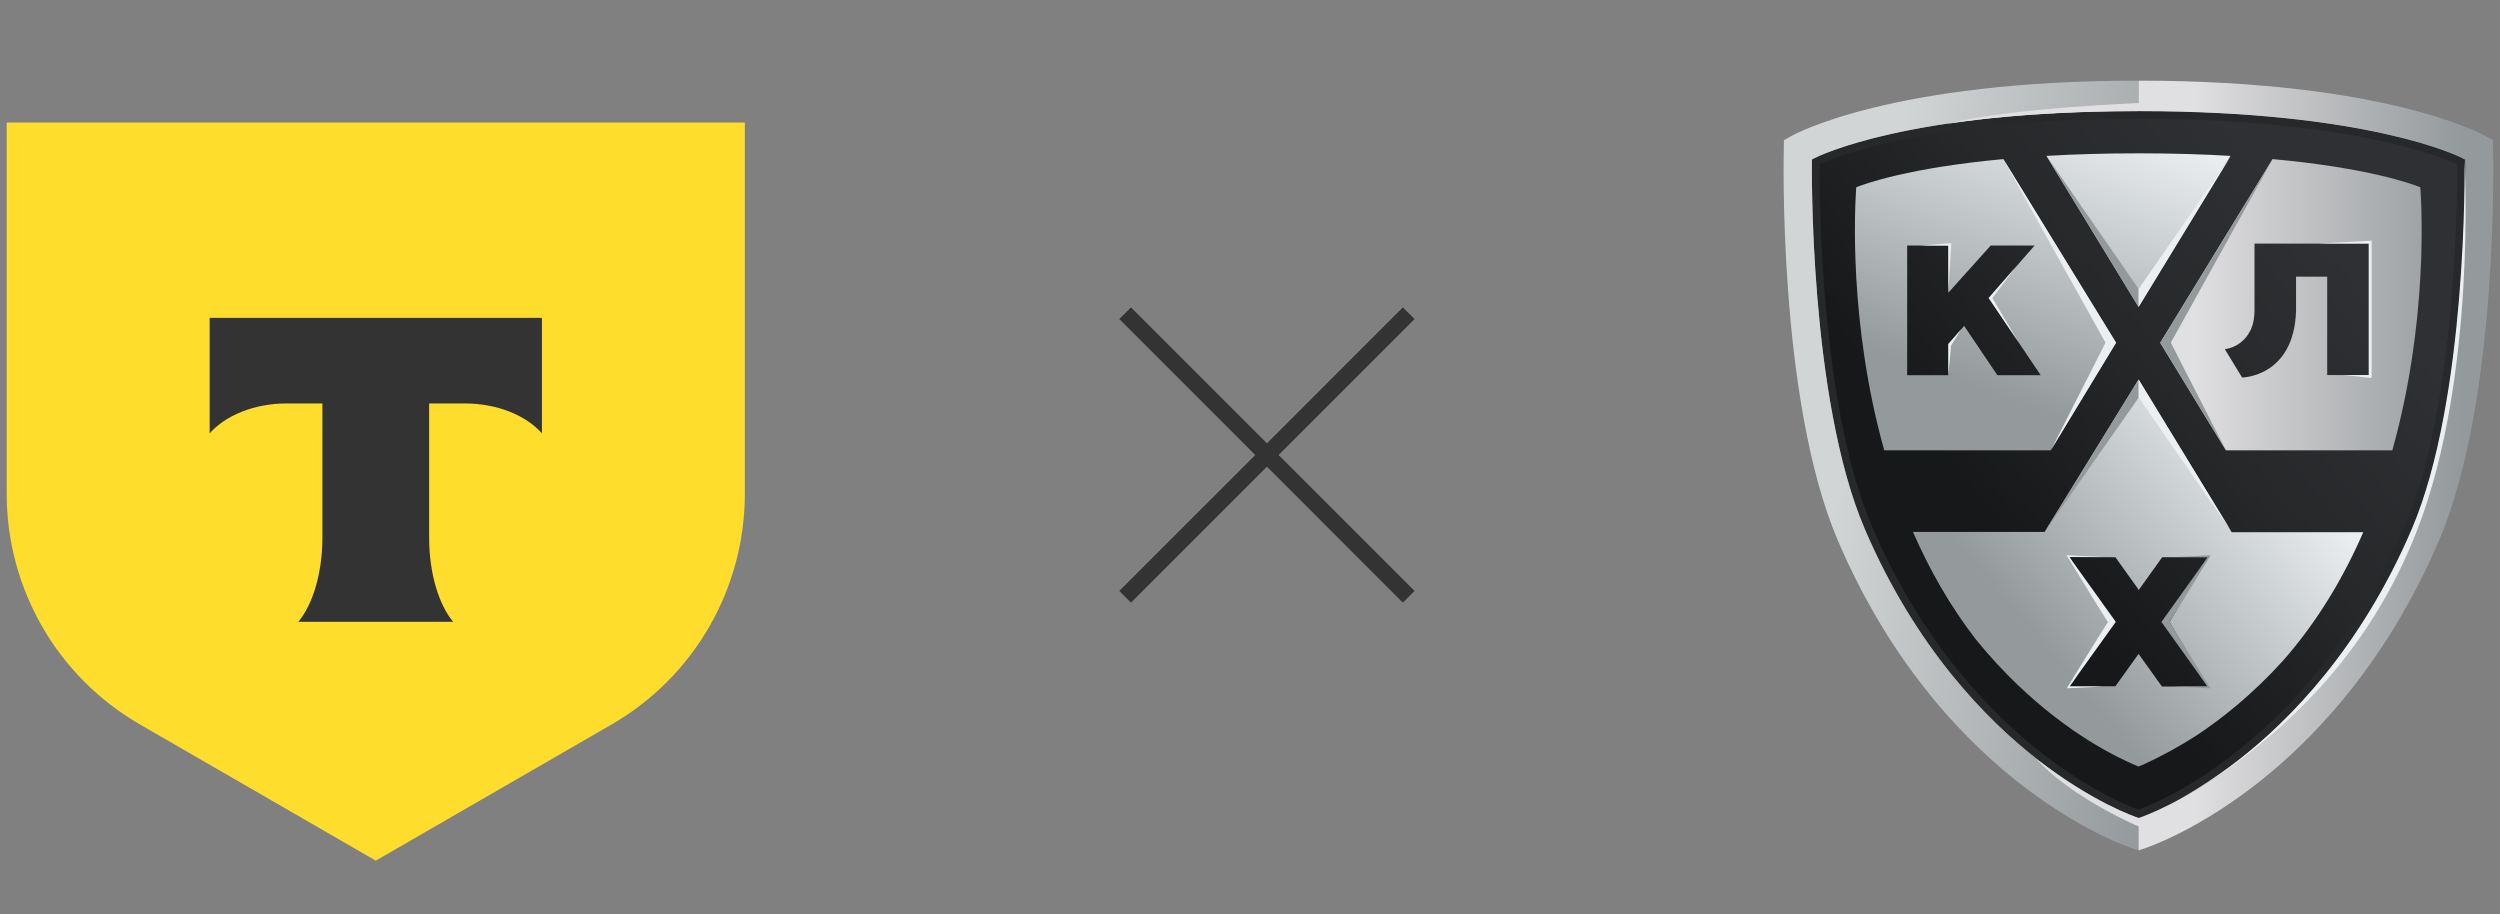 <svg width="93" height="34" viewBox="0 0 93 34" fill="none" xmlns="http://www.w3.org/2000/svg">
<rect x="0" y="0" width="93" height="34" fill="#808080" stroke="none"/>
<path d="M52.622 11.87L47.564 16.926L52.622 21.983L52.186 22.419L47.129 17.361L42.073 22.419L41.638 21.983L46.694 16.926L41.638 11.87L42.073 11.435L47.129 16.491L52.186 11.435L52.622 11.87Z" fill="#333333"/>
<path d="M91.749 6.057V5.954L91.656 5.906C91.518 5.835 88.178 4.152 79.604 4.152C71.033 4.152 67.69 5.835 67.552 5.906L67.461 5.954V6.057C67.459 6.142 67.342 14.838 69.428 19.706C71.329 24.138 73.975 26.816 75.859 28.28C77.906 29.872 79.485 30.404 79.552 30.425L79.604 30.442L79.659 30.425C79.726 30.404 81.304 29.87 83.352 28.28C85.238 26.816 87.884 24.138 89.782 19.706C91.868 14.838 91.751 6.142 91.751 6.057H91.749Z" fill="url(#paint0_linear_8664_26252)"/>
<path d="M76.283 16.752L78.715 12.749L74.528 5.918C71.014 6.242 69.374 6.836 69.054 6.965L69.047 7.053C69.004 7.678 68.763 12.008 70.094 16.752H76.281H76.283ZM70.95 9.134H72.478V10.889L74.054 9.134H75.687L73.98 11.082L75.914 13.958H74.302L73.067 12.124L72.476 12.799V13.958H70.947V9.134H70.95ZM79.549 11.411L76.126 5.799C77.141 5.739 78.279 5.704 79.549 5.704C80.82 5.704 81.957 5.739 82.973 5.799L79.549 11.411Z" fill="url(#paint1_linear_8664_26252)"/>
<path d="M79.546 4.421C81.497 4.421 83.33 4.509 84.997 4.683C86.337 4.824 87.574 5.02 88.673 5.265C90.316 5.632 91.174 6.004 91.403 6.114C91.41 6.958 91.42 14.993 89.458 19.573C87.581 23.948 84.973 26.587 83.116 28.032C81.251 29.479 79.799 30.03 79.546 30.12C79.294 30.032 77.842 29.481 75.977 28.034C74.12 26.589 71.509 23.95 69.635 19.575C67.673 14.993 67.683 6.96 67.69 6.116C67.919 6.009 68.777 5.635 70.42 5.268C71.519 5.022 72.756 4.826 74.096 4.686C75.763 4.512 77.599 4.424 79.546 4.424M79.546 4.13C70.973 4.13 67.63 5.814 67.494 5.885L67.404 5.933V6.035C67.401 6.121 67.285 14.816 69.371 19.685C71.271 24.117 73.917 26.794 75.801 28.258C77.849 29.851 79.427 30.383 79.494 30.404L79.549 30.423L79.604 30.404C79.671 30.383 81.249 29.849 83.297 28.258C85.183 26.794 87.829 24.117 89.727 19.685C91.813 14.816 91.696 6.121 91.696 6.035V5.933L91.603 5.885C91.465 5.814 88.122 4.13 79.549 4.13H79.546Z" fill="#27282A"/>
<path d="M83.837 19.797H83.017L79.55 14.128L76.06 19.788H71.163C71.766 21.171 72.531 22.532 73.504 23.789C75.514 26.266 77.609 27.563 78.73 28.133C78.735 28.133 78.74 28.137 78.744 28.14C79.252 28.397 79.548 28.514 79.548 28.514C79.548 28.514 79.607 28.493 79.717 28.447C80.439 28.118 81.112 27.746 81.737 27.341C82.662 26.726 83.789 25.834 84.924 24.583C86.212 23.119 87.184 21.476 87.914 19.797H83.832H83.837ZM82.099 25.503L82.125 25.539H80.425L79.555 24.325L78.692 25.529H76.992L78.408 23.133L76.997 20.732L76.987 20.718L78.694 20.73L79.55 21.927V21.943L79.557 21.953L79.564 21.943L80.435 20.727H82.135L82.101 20.775L80.709 23.142L82.104 25.503H82.099Z" fill="url(#paint2_linear_8664_26252)"/>
<path d="M79.495 30.404C79.428 30.382 77.85 29.848 75.802 28.258C73.916 26.794 71.27 24.117 69.372 19.685C67.286 14.816 67.403 6.121 67.403 6.035V5.933L67.496 5.885C67.634 5.813 70.977 4.13 79.548 4.13V3C70.388 3 66.773 4.984 66.623 5.067L66.532 5.12L66.363 5.215L66.358 5.41V5.515C66.354 5.608 66.127 14.852 68.363 20.095C70.402 24.873 73.275 27.736 75.328 29.295C77.569 31 79.319 31.56 79.393 31.584L79.448 31.601L79.55 31.634V30.425L79.495 30.406V30.404Z" fill="url(#paint3_linear_8664_26252)"/>
<path d="M80.402 23.137L82.121 25.538L82.1 25.502L80.407 23.137L82.1 20.772L82.119 20.741L80.402 23.137Z" fill="#535150"/>
<path d="M77.253 25.168L77.26 25.153L78.707 23.134L77.06 20.833L76.981 20.723H78.259L76.874 20.654L78.404 23.139L76.883 25.606L78.269 25.537H76.991L77.253 25.168Z" fill="#EBEFF2"/>
<path d="M82.237 20.654L80.852 20.723H82.13L81.865 21.093L81.848 21.122L80.406 23.136L81.829 25.125L81.856 25.17L82.12 25.54H80.845L82.23 25.609L80.709 23.141L82.239 20.657L82.237 20.654Z" fill="#94999B"/>
<path d="M71.433 9.135L72.589 9.044L72.48 10.89V9.135H71.433Z" fill="#EBEFF2"/>
<path d="M72.479 13.955L72.582 12.849L72.956 12.253L72.479 12.797V13.955Z" fill="#EBEFF2"/>
<path d="M74.967 9.955L74.118 11.087L75.089 12.73L73.978 11.087L74.967 9.955Z" fill="#EBEFF2"/>
<path d="M75.807 28.27C75.781 28.249 75.752 28.227 75.724 28.206C75.75 28.227 75.776 28.247 75.805 28.27H75.807Z" fill="#8D8D8E"/>
<path d="M75.725 28.207C75.71 28.195 75.695 28.185 75.68 28.172C75.695 28.185 75.71 28.197 75.727 28.209L75.725 28.207Z" fill="#8D8D8E"/>
<path d="M82.807 16.752H88.994C90.327 12.005 90.086 7.675 90.041 7.053L90.034 6.965C89.714 6.836 88.069 6.24 84.538 5.918L80.361 12.751L82.805 16.754L82.807 16.752ZM83.709 12.31C83.709 12.31 83.716 12.296 83.718 12.289C83.852 12.01 83.868 11.7 83.868 11.552V9.061H88.117V13.953H86.572V10.293H85.413V11.564C85.337 14.022 83.406 14.044 83.406 14.044L82.764 12.99C83.179 12.932 83.53 12.67 83.706 12.308L83.709 12.31ZM90.735 20.095C88.696 24.872 85.823 27.736 83.773 29.295C81.532 31 79.782 31.56 79.71 31.584L79.655 31.601L79.553 31.634V30.738L79.505 30.721C79.441 30.7 77.04 29.643 75.81 28.289C75.783 28.261 75.757 28.239 75.731 28.215C75.757 28.237 75.783 28.256 75.812 28.277C77.86 29.86 79.438 30.392 79.505 30.413L79.555 30.43L79.61 30.409C79.677 30.387 81.255 29.853 83.303 28.263C85.189 26.799 87.835 24.122 89.733 19.689C91.82 14.821 91.703 6.126 91.703 6.04V5.937L91.61 5.89C91.471 5.818 88.136 4.137 79.577 4.135C76.639 4.135 74.274 4.33 72.455 4.602C72.455 4.602 74.272 4.068 79.553 3.834V3C88.715 3 92.33 4.984 92.478 5.067L92.568 5.12L92.737 5.215L92.742 5.41V5.515C92.747 5.608 92.976 14.852 90.737 20.095H90.735Z" fill="url(#paint4_linear_8664_26252)"/>
<path d="M89.931 19.69C92.141 13.972 91.683 6.023 91.681 5.935V6.038C91.683 6.126 91.8 14.819 89.714 19.69C87.814 24.122 85.168 26.799 83.284 28.263C82.411 28.94 81.622 29.427 81.002 29.763C81.639 29.427 82.447 28.94 83.341 28.263C85.272 26.799 88.186 24.205 89.931 19.69Z" fill="#EBEFF2"/>
<path d="M86.223 9.06L88.225 8.953V14.062L87.196 13.953H88.121V9.06H86.223Z" fill="#EBEFF2"/>
<path d="M76.287 16.759L78.325 12.749L74.532 5.938L78.719 12.749L76.287 16.759Z" fill="#EBEFF2"/>
<path d="M79.558 11.425V10.75L76.135 5.808L79.558 11.425Z" fill="#94999B"/>
<path d="M79.559 14.115V14.79L76.102 19.725L79.559 14.115Z" fill="#94999B"/>
<path d="M79.558 14.115V14.79L82.979 19.725L79.558 14.115Z" fill="#EBEFF2"/>
<path d="M82.809 16.759L80.754 12.748L84.538 5.932L80.361 12.748L82.809 16.759Z" fill="#94999B"/>
<path d="M79.556 11.425V10.751L82.98 5.813L79.556 11.425Z" fill="#EBEFF2"/>
<g clip-path="url(#clip0_8664_26252)">
<g clip-path="url(#clip1_8664_26252)">
<path d="M0.249 4.557H27.708V18.367C27.708 21.907 25.819 25.179 22.753 26.949L13.979 32.016L5.204 26.949C2.138 25.179 0.249 21.907 0.249 18.367V4.557Z" fill="#FFDD2D"/>
<path fill-rule="evenodd" clip-rule="evenodd" d="M7.799 11.825V16.12C8.385 15.457 9.45 15.008 10.669 15.008H11.993V20C11.993 21.328 11.632 22.491 11.098 23.131H16.857C16.324 22.491 15.964 21.329 15.964 20.003V15.008H17.288C18.507 15.008 19.572 15.457 20.159 16.12V11.825H7.799Z" fill="#333333"/>
</g>
</g>
<defs>
<linearGradient id="paint0_linear_8664_26252" x1="69.85" y1="21.783" x2="90.495" y2="4.462" gradientUnits="userSpaceOnUse">
<stop offset="0.18" stop-color="#17181A"/>
<stop offset="0.49" stop-color="#27282A"/>
<stop offset="0.79" stop-color="#2F3033"/>
</linearGradient>
<linearGradient id="paint1_linear_8664_26252" x1="77.015" y1="3.632" x2="71.989" y2="17.441" gradientUnits="userSpaceOnUse">
<stop stop-color="#EBEFF2"/>
<stop offset="0.77" stop-color="#94999B"/>
<stop offset="1" stop-color="#94999B"/>
</linearGradient>
<linearGradient id="paint2_linear_8664_26252" x1="85.067" y1="16.4" x2="74.641" y2="25.148" gradientUnits="userSpaceOnUse">
<stop offset="0.02" stop-color="#EBEFF2"/>
<stop offset="0.87" stop-color="#94999B"/>
</linearGradient>
<linearGradient id="paint3_linear_8664_26252" x1="64.692" y1="14.697" x2="81.996" y2="17.749" gradientUnits="userSpaceOnUse">
<stop offset="0.24" stop-color="#D2D5D6"/>
<stop offset="1" stop-color="#94999B"/>
</linearGradient>
<linearGradient id="paint4_linear_8664_26252" x1="72.45" y1="17.317" x2="92.752" y2="17.317" gradientUnits="userSpaceOnUse">
<stop offset="0.45" stop-color="#E0DFE1"/>
<stop offset="0.94" stop-color="#94999B"/>
</linearGradient>
<clipPath id="clip0_8664_26252">
<rect width="27.459" height="27.459" fill="white" transform="translate(0.249 4.557)"/>
</clipPath>
<clipPath id="clip1_8664_26252">
<rect width="27.459" height="27.459" fill="white" transform="translate(0.249 4.557)"/>
</clipPath>
</defs>
</svg>

